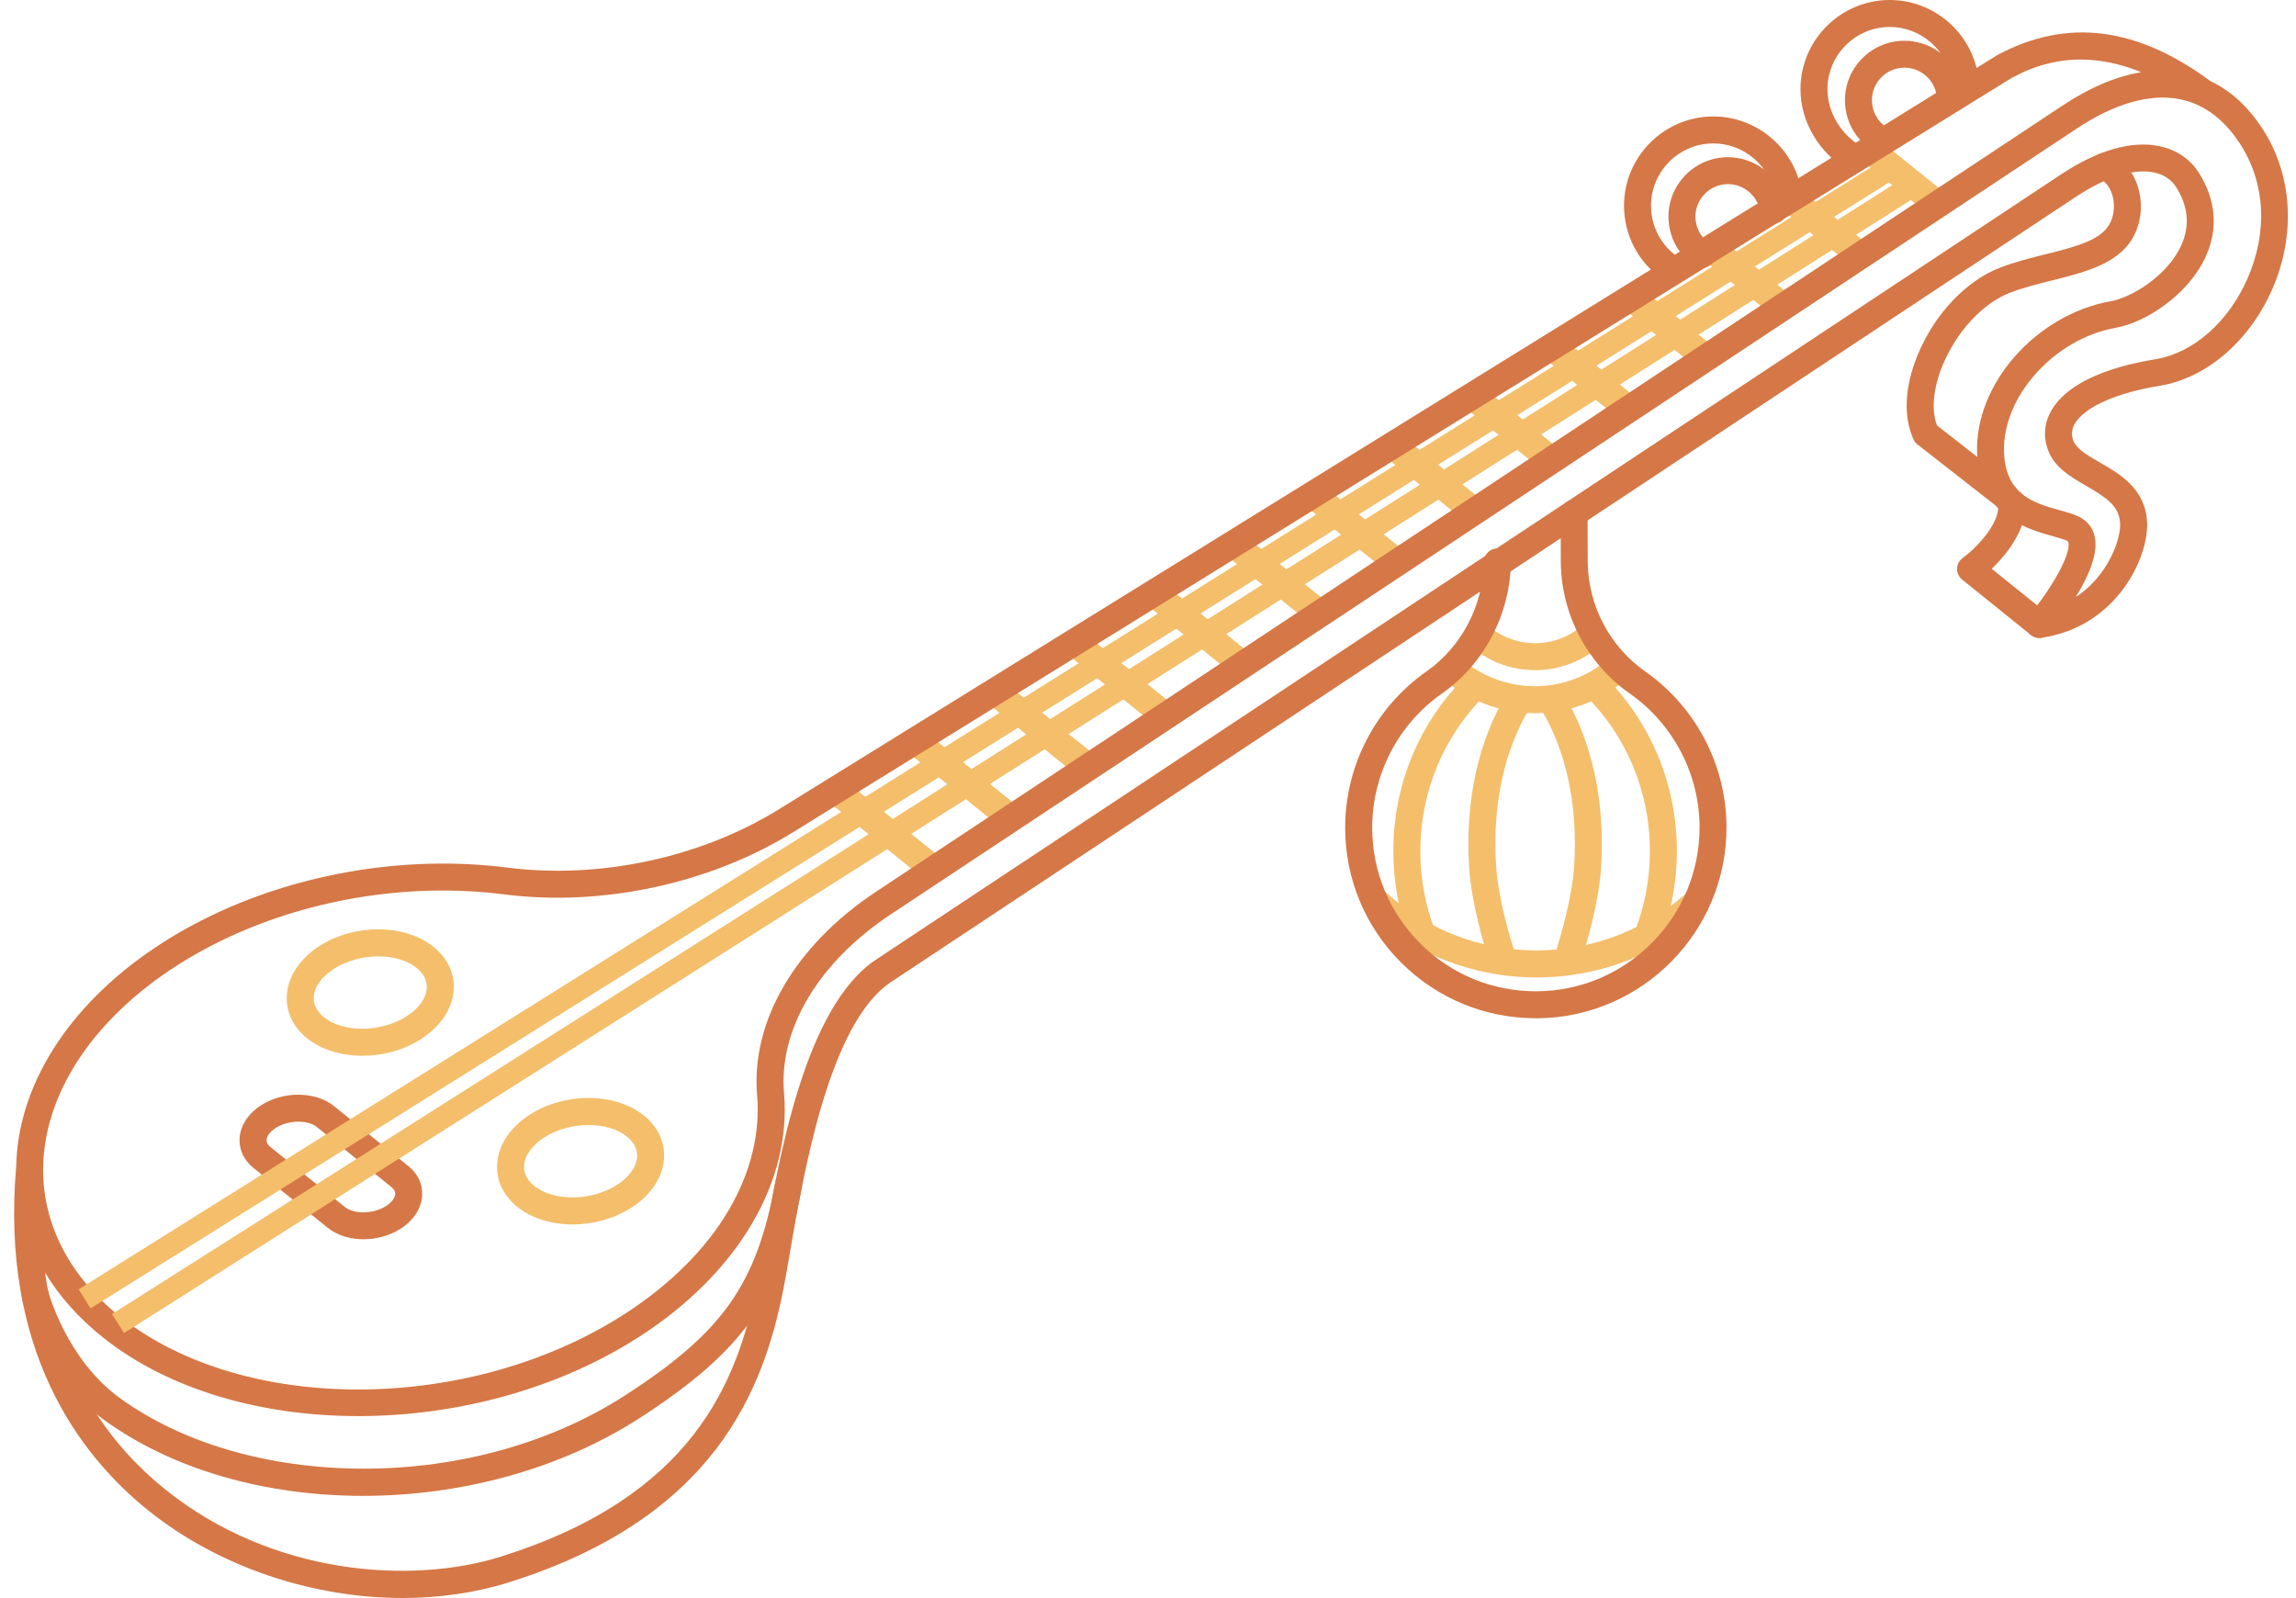 <?xml version="1.0" encoding="UTF-8"?>
<!DOCTYPE svg PUBLIC '-//W3C//DTD SVG 1.0//EN'
          'http://www.w3.org/TR/2001/REC-SVG-20010904/DTD/svg10.dtd'>
<svg height="351.4" preserveAspectRatio="xMidYMid meet" version="1.0" viewBox="-3.1 0.0 504.9 351.4" width="504.9" xmlns="http://www.w3.org/2000/svg" xmlns:xlink="http://www.w3.org/1999/xlink" zoomAndPan="magnify"
><g
  ><g fill="#F4BE6A" id="change1_1"
    ><path d="M334.47,147.37c-5.43,0-10.62-2.01-14.62-5.67l4-4.38c2.91,2.66,6.68,4.12,10.63,4.12 c4.03,0,7.85-1.51,10.78-4.25l4.06,4.32C345.28,145.29,340.01,147.37,334.47,147.37z"
      /><path d="M334.78,214.94c-13.84,0-27.09-5.14-37.29-14.46l4-4.38c9.11,8.33,20.94,12.91,33.29,12.91 c12.61,0,24.6-4.74,33.77-13.33l4.06,4.32C362.33,209.64,348.9,214.94,334.78,214.94z"
      /><path d="M306.88,206.62c-2.38-6.21-3.58-12.76-3.58-19.46c0-14.66,5.74-28.41,16.17-38.72l4.17,4.22 c-9.29,9.19-14.41,21.44-14.41,34.51c0,5.98,1.07,11.81,3.19,17.34L306.88,206.62z"
      /><path d="M362.07,206.62l-5.54-2.12c2.12-5.53,3.19-11.36,3.19-17.34c0-13.07-5.12-25.32-14.41-34.51l4.17-4.22 c10.43,10.31,16.17,24.06,16.17,38.72C365.65,193.86,364.44,200.41,362.07,206.62z"
      /><path d="M344.5,211.61l-5.64-1.82c1.11-3.43,3.74-12.2,4.21-19.42c0.86-13.2-1.79-25.52-7.45-34.71l5.05-3.11 c6.3,10.22,9.25,23.79,8.32,38.2C348.47,198.64,345.68,207.97,344.5,211.61z"
      /><path d="M324.45,211.61c-1.18-3.64-3.97-12.97-4.48-20.86c-0.94-14.41,2.02-27.98,8.32-38.2l5.05,3.11 c-5.66,9.19-8.31,21.51-7.45,34.71c0.47,7.22,3.1,15.99,4.21,19.42L324.45,211.61z"
      /><path d="M334.43,156.83c-7.67,0-15.01-2.85-20.66-8.01l4-4.38c4.56,4.17,10.48,6.46,16.66,6.46 c6.31,0,12.31-2.37,16.9-6.67l4.06,4.32C349.7,153.89,342.25,156.83,334.43,156.83z"
    /></g
    ><g id="change2_3"
    ><path d="M334.63,223.92c-11.14,0-21.62-4.32-29.54-12.17c-7.99-7.93-12.38-18.5-12.38-29.75 c0-13.65,6.68-26.49,17.87-34.34c7.74-5.43,12.47-14.46,12.65-24.15c0.03-1.62,1.35-2.91,2.96-2.91c0.02,0,0.04,0,0.06,0 c1.64,0.03,2.94,1.38,2.91,3.02c-0.22,11.58-5.89,22.38-15.17,28.89c-9.61,6.74-15.34,17.77-15.34,29.49 c0,9.66,3.78,18.73,10.63,25.54c6.79,6.75,15.79,10.45,25.36,10.45c0.09,0,0.17,0,0.26,0c19.81-0.14,35.84-16.37,35.74-36.19 c-0.06-11.65-5.8-22.6-15.36-29.3c-9.27-6.5-14.94-17.18-15.15-28.56l-0.04-11.06c-0.01-1.64,1.32-2.97,2.95-2.98 c0,0,0.01,0,0.01,0c1.63,0,2.96,1.32,2.96,2.95l0.04,11.02c0.18,9.45,4.9,18.36,12.63,23.78c11.13,7.8,17.81,20.56,17.88,34.13 c0.12,23.08-18.55,41.98-41.62,42.15C334.83,223.92,334.73,223.92,334.63,223.92z" fill="#D57746"
    /></g
    ><g id="change1_2"
    ><path d="M412.67 30.01H418.6V48.02H412.67z" fill="#F4BE6A" transform="rotate(-51.121 415.629 39.01)"
    /></g
    ><g id="change1_3"
    ><path d="M395.2 40.16H401.13V59.59H395.2z" fill="#F4BE6A" transform="rotate(-51.121 398.156 49.873)"
    /></g
    ><g id="change1_4"
    ><path d="M377.4 49.6H383.33V71.32H377.4z" fill="#F4BE6A" transform="rotate(-51.121 380.366 60.459)"
    /></g
    ><g id="change1_5"
    ><path d="M360.67 61.27H366.6V82.55H360.67z" fill="#F4BE6A" transform="rotate(-51.125 363.63 71.913)"
    /></g
    ><g id="change1_6"
    ><path d="M343.58 72.22H349.51V93.94H343.58z" fill="#F4BE6A" transform="rotate(-51.125 346.543 83.082)"
    /></g
    ><g id="change1_7"
    ><path d="M326.45 83.06H332.38V105.35H326.45z" fill="#F4BE6A" transform="rotate(-51.125 329.413 94.208)"
    /></g
    ><g id="change1_8"
    ><path d="M309.18 93.61H315.11V116.82H309.18z" fill="#F4BE6A" transform="rotate(-51.121 312.147 105.215)"
    /></g
    ><g id="change1_9"
    ><path d="M291.98 104.3H297.91V128.27H291.98z" fill="#F4BE6A" transform="rotate(-51.125 294.937 116.294)"
    /></g
    ><g id="change1_10"
    ><path d="M274.61 114.66H280.54V139.8H274.61z" fill="#F4BE6A" transform="rotate(-51.125 277.574 127.233)"
    /></g
    ><g id="change1_11"
    ><path d="M257.57 125.69H263.5V151.17H257.57z" fill="#F4BE6A" transform="rotate(-51.121 260.536 138.423)"
    /></g
    ><g id="change1_12"
    ><path d="M240.36 136.38H246.29V162.62H240.36z" fill="#F4BE6A" transform="rotate(-51.125 243.323 149.5)"
    /></g
    ><g id="change1_13"
    ><path d="M223.16 147.07H229.09V174.06H223.16z" fill="#F4BE6A" transform="rotate(-51.125 226.117 160.568)"
    /></g
    ><g id="change1_14"
    ><path d="M205.95 157.76H211.88V185.51H205.95z" fill="#F4BE6A" transform="rotate(-51.121 208.914 171.63)"
    /></g
    ><g id="change1_15"
    ><path d="M188.75 168.45H194.68V196.95H188.75z" fill="#F4BE6A" transform="rotate(-51.121 191.71 182.698)"
    /></g
    ><g fill="#D57746" id="change2_1"
    ><path d="M364.19,61.94c-0.58,0-1.17-0.17-1.68-0.53c-5.31-3.67-8.48-9.71-8.48-16.16 c0-10.83,8.82-19.64,19.65-19.64c9.72,0,18.08,7.25,19.44,16.86c0.23,1.62-0.9,3.12-2.52,3.35c-1.63,0.23-3.12-0.9-3.35-2.52 c-0.95-6.71-6.79-11.76-13.57-11.76c-7.57,0-13.72,6.15-13.72,13.71c0,4.5,2.21,8.72,5.92,11.28c1.35,0.93,1.68,2.78,0.75,4.12 C366.06,61.49,365.13,61.94,364.19,61.94z"
      /><path d="M371.13,58.94c-0.58,0-1.17-0.17-1.68-0.53c-3.54-2.44-5.65-6.47-5.65-10.76 c0-7.21,5.87-13.08,13.09-13.08c6.48,0,12.04,4.83,12.95,11.23c0.23,1.62-0.9,3.12-2.52,3.35c-1.62,0.23-3.12-0.9-3.35-2.52 c-0.5-3.5-3.54-6.14-7.08-6.14c-3.95,0-7.16,3.21-7.16,7.16c0,2.35,1.16,4.55,3.09,5.89c1.35,0.93,1.68,2.78,0.75,4.12 C373,58.49,372.08,58.94,371.13,58.94z"
    /></g
    ><g fill="#D57746" id="change2_2"
    ><path d="M404.93,37.87c-0.5,0-1-0.12-1.46-0.39c-6.46-3.67-10.64-10.67-10.64-17.84C392.83,8.81,401.65,0,412.48,0 c9.72,0,18.08,7.25,19.44,16.86c0.23,1.62-0.9,3.12-2.52,3.35c-1.63,0.23-3.12-0.9-3.35-2.52c-0.95-6.71-6.79-11.76-13.57-11.76 c-7.57,0-13.72,6.15-13.72,13.71c0,5.07,3,10.05,7.64,12.68c1.42,0.81,1.92,2.62,1.12,4.04 C406.97,37.33,405.96,37.87,404.93,37.87z"
      /><path d="M409.94,33.33c-0.58,0-1.17-0.17-1.68-0.53c-3.54-2.44-5.65-6.47-5.65-10.76 c0-7.21,5.87-13.08,13.09-13.08c6.48,0,12.04,4.83,12.95,11.23c0.23,1.62-0.9,3.12-2.52,3.35c-1.63,0.23-3.12-0.9-3.35-2.52 c-0.5-3.5-3.54-6.14-7.08-6.14c-3.95,0-7.16,3.21-7.16,7.16c0,2.35,1.16,4.55,3.09,5.89c1.35,0.93,1.68,2.78,0.75,4.12 C411.8,32.88,410.88,33.33,409.94,33.33z"
    /></g
    ><g id="change2_4"
    ><path d="M85.44,351.41c-19.82,0-40.4-6.8-55.9-19.23c-15.22-12.21-32.61-35.27-29.07-75.79 c0.01-0.43,0.02-0.86,0.05-1.29c0.9-17.87,12.62-35.29,32.13-47.79c21.36-13.68,49.73-19.85,75.89-16.51 c20.21,2.58,42.5-2.21,59.63-12.82L436.18,12.08c0.06-0.04,0.12-0.07,0.18-0.1c15.17-8.01,30.41-6.1,46.59,5.84 c4.43,2.09,8.26,5.58,11.43,10.42c6.65,10.16,7.46,23.4,2.17,35.42c-5.01,11.38-14.46,19.49-24.66,21.16 c-9.6,1.57-16.6,4.69-18.73,8.35c-0.71,1.23-0.82,2.41-0.33,3.72c0.69,1.84,3.17,3.28,5.81,4.8c4.43,2.55,9.94,5.73,10.4,12.95 c0.51,7.97-6.84,23.34-23.28,25.61c-1.21,0.17-2.4-0.42-2.99-1.49c-0.6-1.07-0.48-2.39,0.3-3.33c5.41-6.57,9.23-13.66,8.69-16.14 c-0.04-0.21-0.08-0.25-0.27-0.35c-0.68-0.33-1.89-0.67-3.17-1.03c-5.65-1.57-16.18-4.49-16.65-18.34 c-0.51-15.12,12.95-30.38,29.4-33.33c4.58-0.82,12.53-5.6,15.56-12.43c1.85-4.19,1.47-8.43-1.15-12.6 c-1.07-1.71-2.69-2.81-4.83-3.27c-4.47-0.96-10.59,0.93-17.24,5.33L192.83,215.96c-13.59,9-19.24,42.06-22.28,59.81 c-0.48,2.82-0.9,5.25-1.29,7.25c-4.4,22.74-15.24,50.67-60.3,64.9C101.52,350.27,93.54,351.41,85.44,351.41z M6.81,279.85 c3.32,24.01,15.49,38.92,26.44,47.7c23.52,18.87,54.08,20.98,73.94,14.72c41.83-13.21,51.92-37.93,56.26-60.38 c0.37-1.93,0.79-4.34,1.26-7.12c3.41-19.95,9.13-53.34,24.85-63.76L450.13,38.35c8.1-5.37,15.63-7.51,21.76-6.18 c3.7,0.8,6.67,2.84,8.6,5.91c3.68,5.86,4.21,12.14,1.55,18.15c-3.7,8.36-13.04,14.64-19.94,15.87 c-13.47,2.41-24.92,15.16-24.51,27.29c0.32,9.5,6.69,11.27,12.31,12.83c1.62,0.45,3.02,0.84,4.2,1.42c1.83,0.9,3.03,2.43,3.45,4.42 c0.81,3.76-1.46,8.82-4.18,13.24c7.11-4.62,9.97-12.8,9.75-16.26c-0.24-3.78-2.97-5.61-7.44-8.19c-3.42-1.98-6.97-4.02-8.4-7.86 c-1.11-2.97-0.85-6.01,0.75-8.77c3.14-5.41,11.06-9.29,22.9-11.23c8.24-1.35,15.98-8.13,20.19-17.7 c4.55-10.33,3.93-21.19-1.7-29.79c-2.53-3.86-5.52-6.63-8.94-8.27c-0.15-0.05-0.29-0.12-0.43-0.2c-1.19-0.53-2.44-0.93-3.73-1.2 c-6.57-1.34-14.49,0.92-22.9,6.55L192.83,201.04c-15.94,10.56-24.73,25.27-23.52,39.35c1.68,19.58-10.17,39.56-31.68,53.47 c-35.98,23.26-88.91,23.42-117.98,0.34C14.28,289.95,9.97,285.11,6.81,279.85z M94.28,195.83c-20.75,0-41.84,5.84-58.44,16.47 c-17.88,11.45-28.6,27.16-29.41,43.09c-0.65,12.87,5.35,25,16.89,34.16c27.24,21.61,77.07,21.31,111.08-0.68 c9.94-6.43,17.83-14.33,22.82-22.87c4.75-8.12,6.88-16.81,6.17-25.12c-1.39-16.27,8.39-33.02,26.16-44.79L450.13,23.43 c6.16-4.12,12.06-6.64,17.63-7.55c-14.61-5.97-24.65-0.77-28.54,1.29L171.28,183.02c-18.25,11.3-41.99,16.41-63.51,13.66 C103.33,196.11,98.81,195.83,94.28,195.83z" fill="#D57746"
    /></g
    ><g id="change2_5"
    ><path d="M76.7,328.95c-21.06,0-41.57-5.57-56.96-16.73c-12.55-9.1-17.6-24.51-18.07-27.17 c-0.29-1.61,0.79-3.15,2.4-3.44c1.61-0.29,3.15,0.79,3.44,2.4c0.03,0.14,4.01,14.92,15.72,23.41 c13.74,9.96,32.68,15.48,53.33,15.55c0.11,0,0.23,0,0.34,0c20.99,0,41.4-5.73,57.51-16.15c21.51-13.9,28.91-24.42,33-46.89 c0.29-1.61,1.84-2.68,3.45-2.38c1.61,0.29,2.68,1.84,2.38,3.45c-4.4,24.13-12.72,36-35.62,50.8 C119.95,323.22,98.04,328.95,76.7,328.95z" fill="#D57746"
    /></g
    ><g id="change2_6"
    ><path d="M76.84,272.52c-2.95,0-5.79-0.84-7.86-2.51l-16.36-13.19c-2.09-1.69-3.17-3.99-3.03-6.47 c0.15-2.81,1.88-5.47,4.73-7.3c4.93-3.16,11.97-3.08,16.02,0.19l16.36,13.19c2.09,1.69,3.17,3.99,3.03,6.47 c-0.15,2.81-1.88,5.47-4.73,7.3C82.58,271.75,79.66,272.52,76.84,272.52z M62.53,246.66c-1.73,0-3.57,0.47-5.01,1.39 c-1.21,0.78-1.96,1.76-2.01,2.63c-0.03,0.55,0.25,1.06,0.83,1.53l0,0L72.7,265.4c2.08,1.68,6.33,1.59,9.1-0.19 c1.21-0.78,1.96-1.76,2.01-2.63c0.03-0.55-0.25-1.06-0.83-1.53l-16.36-13.19C65.62,247.05,64.12,246.66,62.53,246.66z" fill="#D57746"
    /></g
    ><g fill="#F4BE6A" id="change1_17"
    ><path d="M-13.53 163.25H454.52V168.19H-13.53z" transform="rotate(-32.379 220.51 165.728)"
      /><path d="M-20.26 158.61H449.14V163.55H-20.26z" transform="rotate(-32.048 214.444 161.097)"
    /></g
    ><g id="change1_16"
    ><path d="M122.83,269.26c-4.58,0-8.99-1.29-12.18-3.87c-3.05-2.46-4.63-5.79-4.43-9.37 c0.23-4.14,2.84-8.11,7.17-10.89c7.77-4.98,18.8-4.9,25.1,0.19c3.05,2.46,4.63,5.79,4.43,9.37c-0.23,4.15-2.84,8.11-7.17,10.89 C131.92,268.03,127.29,269.26,122.83,269.26z M126.35,247.4c-3.37,0-6.93,0.91-9.76,2.73c-2.71,1.73-4.33,4-4.45,6.22 c-0.09,1.65,0.68,3.18,2.23,4.43c4.29,3.46,12.62,3.38,18.18-0.19c2.71-1.73,4.33-4,4.45-6.22c0.09-1.65-0.68-3.18-2.23-4.43 C132.67,248.24,129.59,247.4,126.35,247.4z" fill="#F4BE6A"
    /></g
    ><g id="change1_18"
    ><path d="M76.58,232.17c-4.58,0-8.99-1.29-12.18-3.87c-3.05-2.46-4.63-5.79-4.43-9.37 c0.23-4.14,2.84-8.11,7.17-10.89c7.77-4.98,18.8-4.89,25.1,0.19c3.05,2.46,4.63,5.79,4.43,9.36c-0.23,4.15-2.84,8.11-7.17,10.89 C85.67,230.95,81.04,232.17,76.58,232.17z M80.1,210.31c-3.37,0-6.93,0.91-9.76,2.73l0,0c-2.71,1.73-4.33,4-4.45,6.22 c-0.09,1.65,0.68,3.18,2.23,4.43c4.29,3.46,12.62,3.38,18.18-0.19c2.71-1.73,4.33-4,4.45-6.22c0.09-1.65-0.68-3.18-2.23-4.43 C86.42,211.16,83.34,210.31,80.1,210.31z" fill="#F4BE6A"
    /></g
    ><g id="change2_7"
    ><path d="M445.35,140.29c-0.65,0-1.31-0.21-1.86-0.66l-15.13-12.2c-0.71-0.57-1.12-1.45-1.1-2.36 c0.02-0.92,0.46-1.77,1.19-2.32c4.16-3.11,8.32-8.31,7.85-11.84c-0.22-1.62,0.92-3.11,2.55-3.33c1.62-0.22,3.12,0.92,3.33,2.55 c0.68,5.07-2.86,10.74-7.3,14.94l12.33,9.94c1.27,1.03,1.47,2.89,0.45,4.17C447.07,139.91,446.21,140.29,445.35,140.29z" fill="#D57746"
    /></g
    ><g id="change2_8"
    ><path d="M437.78,111.97c-0.64,0-1.28-0.21-1.82-0.63l-17.4-13.6c-0.38-0.29-0.68-0.67-0.87-1.11 c-2.27-4.99-1.96-11.55,0.87-18.47c3.68-9.01,10.64-16.41,18.16-19.3c3.31-1.28,6.76-2.14,10.09-2.97 c6.72-1.68,12.53-3.13,14.28-7.19c1.55-3.59,0.32-8.17-2.53-9.42c-1.5-0.66-2.18-2.41-1.52-3.91c0.66-1.5,2.41-2.18,3.91-1.52 c5.82,2.56,8.43,10.6,5.59,17.19c-2.91,6.76-10.73,8.71-18.29,10.6c-3.16,0.79-6.42,1.6-9.39,2.75 c-5.95,2.29-11.76,8.58-14.8,16.01c-2.05,5-2.48,9.74-1.22,13.15l16.78,13.12c1.29,1.01,1.52,2.87,0.51,4.16 C439.53,111.58,438.66,111.97,437.78,111.97z" fill="#D57746"
    /></g
  ></g
></svg
>
